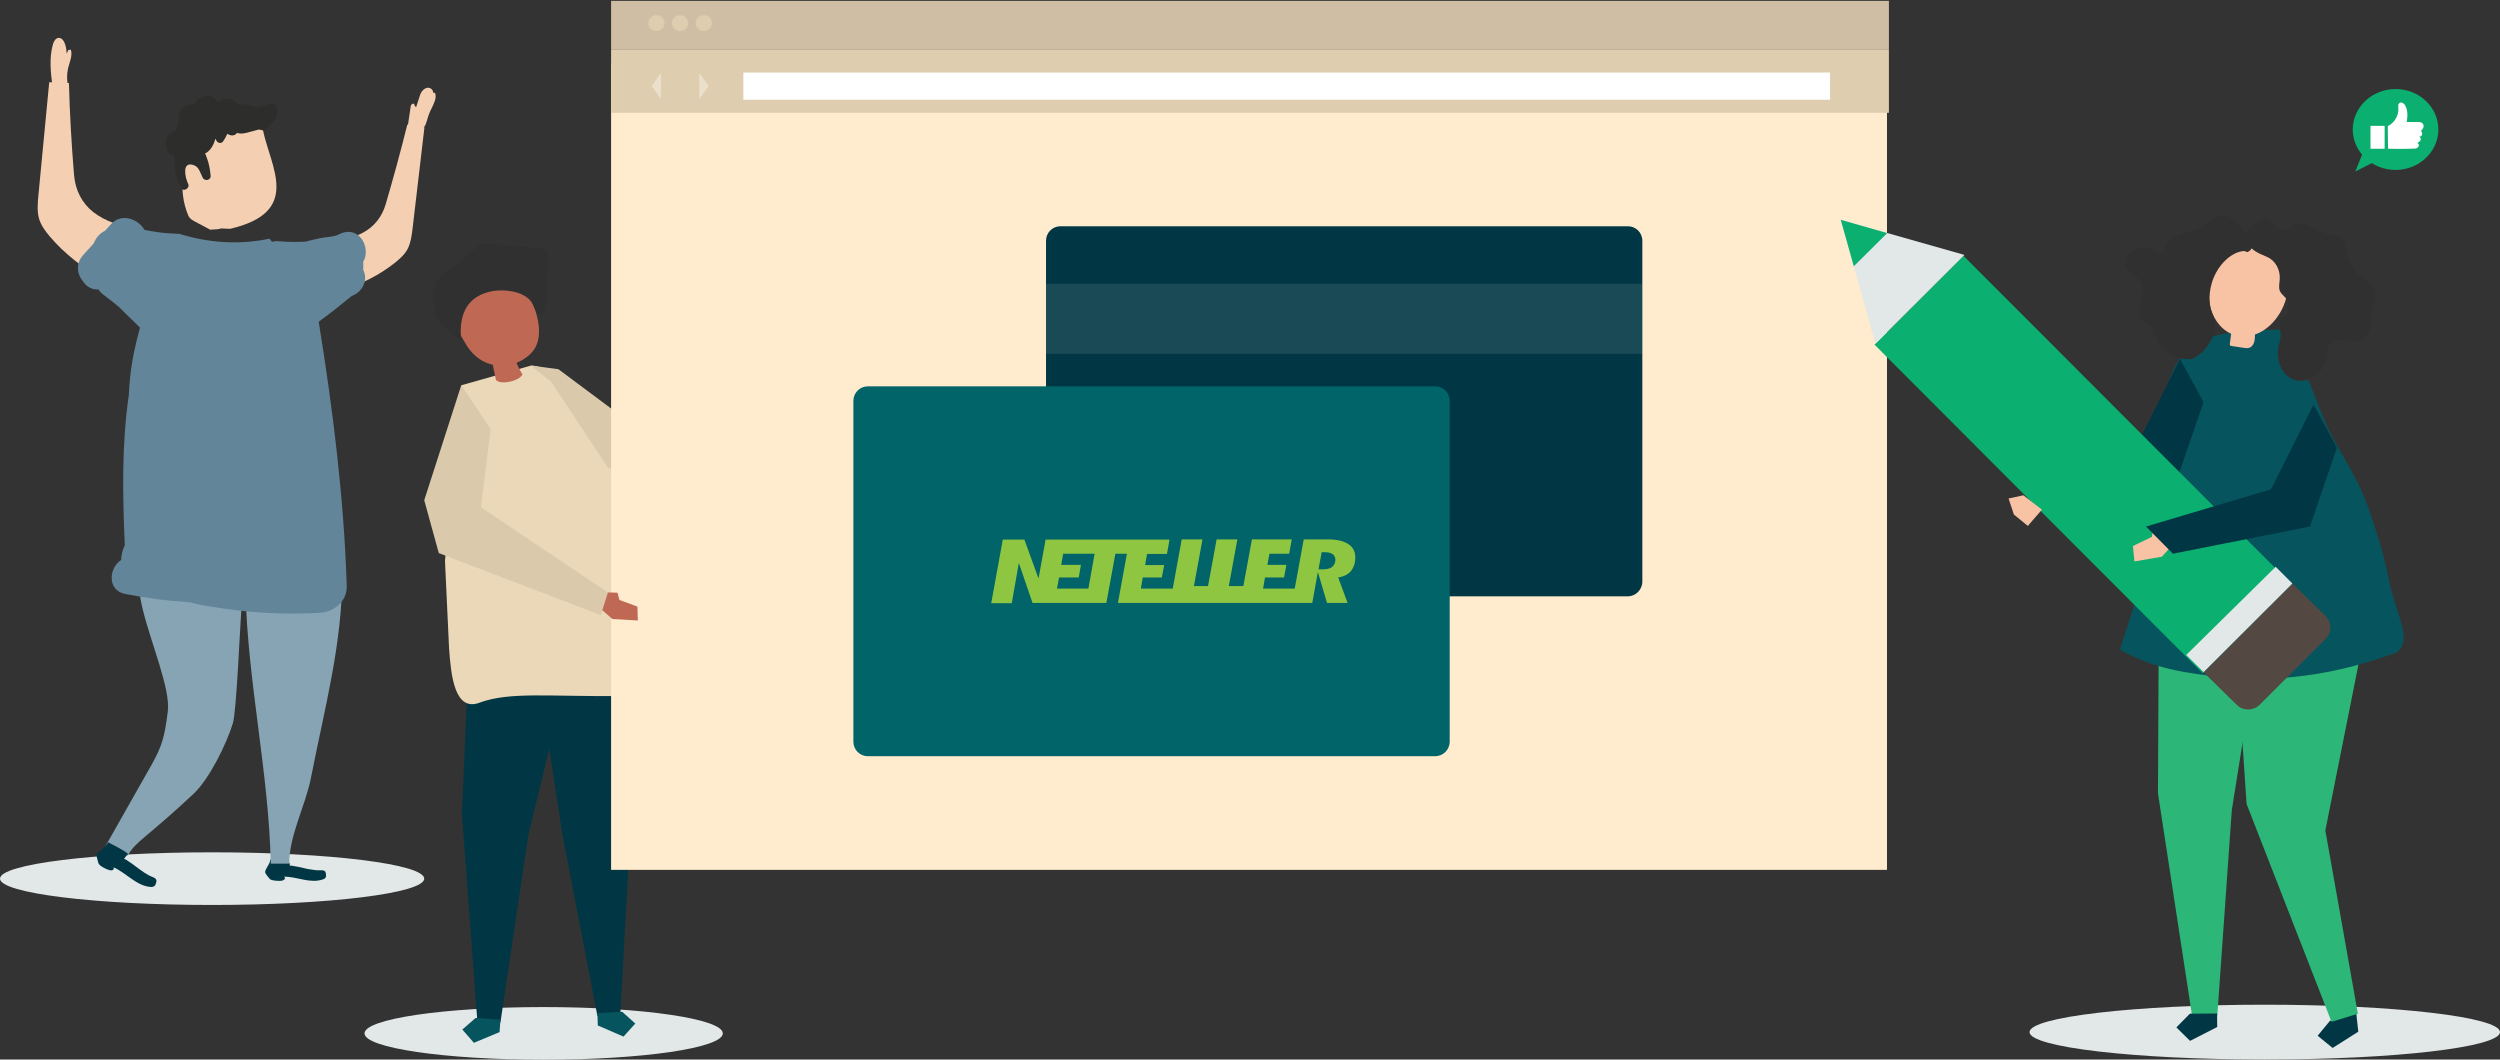 <?xml version="1.0" encoding="utf-8"?>
<!-- Generator: Adobe Illustrator 24.0.2, SVG Export Plug-In . SVG Version: 6.00 Build 0)  -->
<svg version="1.1" id="Layer_1" xmlns="http://www.w3.org/2000/svg" xmlns:xlink="http://www.w3.org/1999/xlink" x="0px" y="0px"
	 viewBox="0 0 1168 495" style="enable-background:new 0 0 1168 495;" xml:space="preserve">
<rect x="0" y="0" width="1168" height="495" fill="#333333" stroke="none"/>
<style type="text/css">
	.st0{fill:#E2E7E8;}
	.st1{fill:#013644;}
	.st2{fill:#86A4B4;}
	.st3{fill:#F5CFB2;}
	.st4{fill:#2D2D2C;}
	.st5{fill:#638599;}
	.st6{fill:#0BAF70;}
	.st7{fill:#FFFFFF;}
	.st8{fill:#06545D;}
	.st9{fill:#EBD8B9;}
	.st10{fill:#BF6854;}
	.st11{fill:#303030;}
	.st12{fill:#DAC9AA;}
	.st13{fill:#FFEBCD;}
	.st14{fill:#CFBEA3;}
	.st15{fill:#DECEAF;}
	.st16{opacity:0.36;}
	.st17{fill:#757575;}
	.st18{opacity:0.1;fill:#FFFFFF;}
	.st19{fill:#006469;}
	.st20{fill-rule:evenodd;clip-rule:evenodd;fill:#8FC641;}
	.st21{fill:#2CB677;}
	.st22{fill:#544842;}
	.st23{fill:#F8C3A5;}
</style>
<g>
	<g>
		<g>
			<g>
				<ellipse class="st0" cx="99.1" cy="410.5" rx="99.1" ry="12.3"/>
				<path class="st1" d="M152.3,408.6c0-0.5-0.1-0.9-0.3-1.3c-0.6-1.1-2.8-0.6-3.9-0.7c-1.4-0.1-2.8-0.4-4.3-0.6
					c-0.9-0.2-8.3-2-8.5-1.5c0.4-0.8-0.4-1.7-0.6-2.8c-2.5-0.8-5.5,0.2-8.5-0.1c0.1,1.5-1.1,2.8-1.7,4.1c-0.3,0.6-0.7,1.2-0.6,1.9
					c0.2,0.8,1.2,1.9,1.7,2.5c0.2,0.2,0.3,0.5,0.6,0.7c0.3,0.2,0.7,0.3,1,0.4c1.4,0.3,2.8,0.4,4.3,0.3c0.8-0.1,2.4-0.9,1.2-1.9
					c6.2-0.1,12.2,3.4,18.3,1.2c0.6-0.2,1.1-0.6,1.3-1.2C152.3,409.3,152.3,408.9,152.3,408.6z"/>
				<path class="st2" d="M159.8,267.9c0-1-8.7-0.5-9.1,0.4c-7,0.2-13.9,0.4-20.9,0.6c-1.6,0-3.3,0.1-4.5,1.1
					c-1.7,1.4-10.7,4-10.6,6.2c1,42.5,10.9,84.8,11.8,127.3c2.9,0,5.7,0,8.6,0c0.1-13.6,7.6-26.9,10.2-40.2
					C151.3,332.4,160.3,299.5,159.8,267.9z"/>
				<path class="st2" d="M104.7,263.4c-0.7-0.8-1.9-1-3-1.2c-4.9-0.7-11.1-0.9-13.7,3.4c-0.9,1.5,0.2,5.8-1.4,5
					c-44.8-23.9-5.5,41.2-8.2,61.8c-0.7,5.3-1.4,10.7-3.2,15.7c-1.5,4.1-3.6,7.9-5.8,11.7c-6.8,12-13.6,24-20.4,36
					c3,2.4,6.8,3.8,10.7,3.9c3.6-6.6,8.6-8.1,30.8-28.9c7.4-7,15.3-23.2,18.3-32.9c1.7-5.5,3.4-46.4,3.9-52.1
					c1.3-16.3,1.7-5.5,3.1-21.8C115.9,262.5,105.5,264.3,104.7,263.4z"/>
				<g id="XMLID_6_">
					<path class="st3" d="M31.8,31.9c0.7-2.9,2.2-5.9,1.3-8.7c-0.4,0.1-0.8,0.1-1.2,0.2c-0.3,0.6-0.5,1.1-0.8,1.7
						c0-1.5-0.2-3-0.7-4.5c-0.5-1.4-1.5-3-3-2.9c-1.5,0.1-2.3,1.7-2.7,3.1c-1.8,6.5-1,13.4-0.1,20c2.4,0.1,4.8-0.1,7.2-0.7
						C31.2,37.5,31.2,34.6,31.8,31.9z"/>
					<g id="XMLID_7_">
						<path id="XMLID_8_" class="st3" d="M75.9,145.5c10.7,5.2,25-25.2,11.5-31.4c-12.3-5.6-32.8-6.3-43.8-15
							C38.4,95,35.2,89,34.6,81.8c-1.2-14.3-2-28.7-2.4-43c-3.1-0.1-6.1-0.3-9.2-0.4c-1.7,17.8-3.4,35.6-5.1,53.3
							c-0.3,3.4-0.6,7,0.3,10.3c0.9,3.3,3,6,5,8.4C37,126.8,59,137.2,75.9,145.5z"/>
					</g>
				</g>
				<path class="st1" d="M73.1,411.4c-0.1-1.4-2.5-1.8-3.5-2.4c-1.4-0.8-2.7-1.6-3.9-2.5c-0.8-0.6-7.3-5.6-7.8-5.2
					c0.7-0.7,0.8-1.4,2-2.3c-2.1-1.9-6.5-3.9-9.4-5.5c-0.6,1.5-2.7,3.3-3.9,4.2c-0.6,0.5-1.2,0.9-1.4,1.6c-0.2,0.9,0.4,2.4,0.6,3.3
					c0.1,0.3,0.1,0.6,0.3,0.9c0.2,0.4,0.5,0.6,0.8,0.9c1.2,0.9,2.6,1.6,4.1,2.1c0.8,0.3,2.7,0.2,2-1.3c6.1,2.6,10.6,8.7,17.5,9.2
					c0.6,0,1.3-0.1,1.8-0.6c0.3-0.3,0.4-0.6,0.5-1C73,412.4,73.1,411.9,73.1,411.4z"/>
				<g id="XMLID_5_">
					<path class="st3" d="M203.3,43.5c-0.3-0.2-0.6-0.3-1-0.2c0.2-1.2-1-2.2-2.1-2.3c-1.2-0.1-2.3,0.7-3,1.6
						c-0.7,0.9-1.1,2.1-1.4,3.2c-0.5,1.4-0.9,2.9-1.4,4.3c-0.5-0.4-0.8-1-0.9-1.6c-0.4-0.2-1,0-1.3,0.4c-0.3,0.4-0.4,0.9-0.4,1.4
						c-0.4,2.9-0.9,5.8-1.3,8.7c1.1,0.5,2.1,1.1,3.3,1.4c1.1,0.3,2.4,0.4,3.5-0.3c1.4-0.9,1.8-2.6,2.3-4.2c0.5-1.9,1.2-3.7,2.1-5.4
						C202.7,48.3,204.1,45.9,203.3,43.5z"/>
					<path class="st3" d="M190.3,58.2c-3.1,12.5-6.5,24.9-10.1,37.2c-1.8,6.2-5.7,10.8-11,13.5c-11,5.6-22.9,6.8-34.4,9.5
						c-12.7,3-10.2,16,0.1,18c16.4,3.1,34.8-1.9,49.7-13.7c2.2-1.8,4.5-3.8,5.9-6.5c1.4-2.8,1.8-5.9,2.2-9
						c1.9-15.9,3.7-31.8,5.6-47.7C195.6,59.1,193,58.6,190.3,58.2z"/>
				</g>
				<path id="XMLID_4_" class="st3" d="M88.9,61.9c-2.7,4.8-3.2,10.6-3.5,16.1c-0.4,6.9-0.6,13.9,1.7,20.4c1.7,4.8,1.1,3.4,11.1,8.9
					c9.3-0.4,0-0.8,9.3-0.4c33.6-7.8,19-28.7,15.4-45.9c-0.1-0.6-0.3-1.2-0.7-1.6c-0.4-0.5-1.1-0.6-1.8-0.7
					c-8.8-1.6-17.8-0.8-26.7,0c-0.9,0.1-1.9,0.2-2.7,0.6C90.1,60,89.4,60.9,88.9,61.9z"/>
				<path id="XMLID_3_" class="st4" d="M128.1,49c-1.8-1.1-3.1-0.3-4.4,0.6c-0.2,0-0.4-0.1-0.6-0.1c-0.9,0-1.6,0.3-2.2,0.7
					c-3.1-1-6.3-1.5-9.6-1.5c-1.3-1.2-2.6-2.3-4.4-2.6c-1.8-0.2-3.4,0.7-4.9,2c-2-3.2-5.1-5-9-2c-0.9,0.7-1.4,1.4-1.8,2
					c-0.5,0.3-0.9,0.6-1.4,0.9c-0.9-0.1-1.8,0.1-2.8,0.5c-2.6,1.1-3.9,3.7-3.3,6.3c-0.4,0.9-0.5,1.8-0.5,2.6
					c-0.3,0.7-0.5,1.4-0.8,2.2c-0.2,0.2-0.4,0.4-0.6,0.6c-0.6,0.2-1.2,0.5-1.8,0.9c-2,0.9-2.8,3.3-2.5,5.7c0,1,0.1,1.9,0.5,2.6
					c0.2,0.3,0.4,0.5,0.7,0.7c0.7,0.9,1.6,1.6,2.7,1.8c0.1,0.7,0.3,1.4,0.5,2c-0.6,4.2,0.2,8.2,2.4,12.2c0,0.1,0.1,0.2,0.1,0.3
					c0,0,0,0,0,0c0.1,0.2,0.2,0.3,0.2,0.5c1.1,1.9,4.3,0,3.3-2c-1.4-2.8-3-10.3,2.1-8.9c3,0.8,3.2,3.1,4.7,6c0.9,1.9,4,1.2,3.7-1
					c-0.3-3-0.8-5.9-1.9-8.6c-0.2-0.7-0.5-1.3-0.7-1.8c0.2-0.1,0.4-0.1,0.6-0.2c2.2-1.4,3.4-3.8,4.2-6.4c0.1,0,0.1-0.1,0.2-0.1
					c0.1,0.3,0.2,0.5,0.3,0.8c0.6,1.2,2.3,1.5,3.1,0.4c0.9-1.3,1.5-2.4,2-3.6c1.6,1.1,3.5,1.1,4.5-0.4c2,0.6,3.8,0.2,6.2-0.5
					c1.2-0.3,2.6-0.7,4.1-1.1c0.4,0.1,0.8,0.2,1.2,0.3c1.7,0.4,3.4-0.9,3.5-2.3c1.4-0.8,2.5-1.9,3.1-3.2
					C129.9,53.3,130.1,50.3,128.1,49z"/>
				<path id="XMLID_1_" class="st5" d="M169.7,122.3c3.8-6.2-1.7-17.8-11.6-12.7c-2.3,1.2-6.1,1.1-8.7,1.7c-2.2,0.5-4.5,1-6.7,1.6
					c-4.2,0.2-8.3,0.2-12.4-0.2c-1.2-0.1-2.3,0-3.2,0.3c-0.4-0.5-0.8-1-1.2-1.5c-14,3-28.5,2-42.3-2.3c-0.9,0-1.8,0-2.7-0.1
					c-3-0.1-6-0.4-8.9-0.9c-1.5-0.2-3-0.5-4.5-0.8c-2.9-5.1-10.7-8-15.5-2.8c-1,1.1-1.9,2.1-2.9,3.2c-2.4,1.1-4.3,3.3-5.3,5.9
					c-1.6,1.8-3.3,3.6-4.9,5.4c-3.7,4.1-2.9,9.1-0.1,12.4c1.6,2.4,4.2,4,7.2,3.7c0.4,0.7,1,1.4,1.7,2c3.3,2.7,6.6,4.8,9.6,7.9
					c2.6,2.7,5.4,5.2,8.1,8c-2.1,7.6-3.8,15.3-4.6,23.2c-0.3,2.7-0.5,5.5-0.6,8.2c-3.4,23.3-2.9,46.8-1.9,70.3
					c-1.1,2.2-1.6,4.5-1.7,6.8c-5.8,3.7-6.6,14.3,1.9,15.9c9.9,1.9,19.2,3.2,29.3,3.8c0.2,0,0.4,0,0.6,0c1.8,0.5,3.8,1,6,1.4
					c6.2,1.1,12.4,2,18.6,2.7c12.1,1.3,24.3,1.6,36.5,0.9c6.6-0.4,12.7-5.4,12.5-12.5c-1.3-41.3-6.5-82.7-13.1-123.5
					c5.3-3.8,10.4-7.9,15.4-12c5.1-1.9,7.8-7.4,5.4-12.2C169.7,125,169.8,123.7,169.7,122.3z"/>
			</g>
			<g>
				<g>
					<g>
						<polyline class="st6" points="1109.9,75.3 1100.4,80.1 1105.1,68.5 						"/>
					</g>
					<path class="st6" d="M1139.2,60.5c0,10.4-9,18.9-20,18.9c-11,0-20-8.5-20-18.9c0-10.4,9-18.9,20-18.9
						C1130.3,41.6,1139.2,50.1,1139.2,60.5z"/>
				</g>
				<g>
					<g>
						<g>
							<path class="st7" d="M1115.7,69.5c4.4,0.1,8.8,0.1,12.8-0.1c1.3-0.1,2.4-2,0.8-2.6c0.6-0.3,1.3-0.6,1.6-1.3
								c0.3-0.6-0.1-1.5-0.8-1.7c1.5,0.4,2.1-1.9,0.9-2.6c0.6-0.5,1.1-1.2,1.3-1.9c0.1-0.8-0.2-1.6-0.9-2c-0.5-0.2-1-0.3-1.6-0.3
								c-1.8,0-3.6,0-5.4,0c0.5-2.7,0.6-5.6-0.8-7.9c-0.4-0.7-1.6-1.6-2.5-1c-0.9,0.5-0.6,1.8-0.6,2.6c0.2,3.3-1.8,6.7-4.9,8.2
								C1115.5,58.8,1115.7,65.9,1115.7,69.5z"/>
						</g>
					</g>
					<rect x="1107.5" y="58.8" class="st7" width="6.6" height="10.7"/>
				</g>
			</g>
		</g>
		<g>
			<g>
				<ellipse class="st0" cx="254" cy="482.8" rx="83.7" ry="12.3"/>
				<g>
					<g>
						<g>
							<polygon class="st1" points="218.3,323.2 215.8,380.1 223,476.9 233.8,477.7 246.9,389.8 265,315.4 							"/>
							<polygon class="st8" points="233.4,482.2 221.4,487.2 216,481 222.2,475.6 233.8,476.4 							"/>
						</g>
						<g>
							<polygon class="st1" points="294.5,303.1 296.8,346.1 289.8,474 279.1,474.6 262.9,390.7 248.7,298.7 							"/>
							<polygon class="st8" points="279.3,479.1 291.3,484.3 296.8,478.2 290.7,472.7 279.1,473.3 							"/>
						</g>
						<g>
							<path class="st9" d="M215.5,180l32.6-9.2c0,0,18.8-1.2,38.7,40.5c11.1,23.2,19.7,61.2,25.2,90.4c-0.1,4.3-1.5,23.4-21.3,23.5
								c-33.9,0.3-52.4-2.1-66.4,3c-11.8,4.7-13.6-12.3-14.5-25.4l-1.9-40.7L215.5,180z"/>
						</g>
						<g>
							<path class="st10" d="M214.9,137.6c8-3.3,16.4-6.4,25-6.1c1.9,0.1,4,0.4,5.2,1.8c0.5,0.5,0.8,1.2,1.1,1.9
								c3.4,7.5,8.1,18.7,4.1,26.8c-0.8,1.5-1.9,2.9-3.2,4c-1.7,1.5-3.7,2.7-5.8,3.5c0.8,1.9,1.7,3.7,2.8,5.4
								c-1.4,3.2-10.3,5.1-12.4,2.6c-0.5-2.4-1-4.8-1.5-7.1c-1.2-0.3-2.3-0.6-3.4-1.1c-4.2-1.9-7.4-5.3-9.6-9.3
								c-2.4-4.4-5.4-8.4-7.6-12.9c-0.8-1.6-1.6-3.5-0.9-5.2c0.7-1.8,2.7-2.7,4.5-3.5C213.9,138,214.4,137.8,214.9,137.6z"/>
							<path class="st11" d="M243.5,137.4c-4.6-2-11-2.1-14.8-1.1c-11.6,2.8-14.4,12.2-13.2,23.1c-3.9-3.6-10.9-7.7-12.1-12.9
								c-1-4.3-1.4-10.3,0.4-14.4c1.7-3.9,7.2-6.8,10.3-9.4c2.9-2.5,5.9-4.9,8.8-7.4c0.6-0.5,1.2-1,2-1.3c0.9-0.3,1.9-0.2,2.8-0.2
								c8,0.7,16.1,1.4,24.1,2.1c1.5,0.1,3.3,0.4,4.1,1.7c0.5,0.8,0.4,1.8,0.4,2.8c-0.2,4.1-1.2,8.5-0.9,12.6
								c-0.1,2.4,0.6,14.7-3.8,14c-1.6-1.8-2.2-4.2-3.5-6.2C246.9,139.3,245.3,138.2,243.5,137.4z"/>
						</g>
						<polygon class="st12" points="248,170.8 260.9,172.5 313.6,211.8 318.9,226.8 303.5,265.7 295.5,253.7 300.1,226.1 284,218.4 
							257.6,178.5 						"/>
					</g>
					<g>
						<g>
							<g>
								<rect x="285.5" y="29.8" class="st13" width="596.1" height="376.6"/>
							</g>
							<g>
								<rect x="285.5" y="0.4" class="st14" width="597" height="22.6"/>
							</g>
							<g>
								<rect x="285.5" y="23" class="st15" width="597" height="29.7"/>
							</g>
							<g>
								<rect x="347.3" y="33.9" class="st7" width="507.7" height="12.7"/>
							</g>
							<g>
								<g>
									<path class="st15" d="M310.5,10.8c0,2.1-1.7,3.7-3.8,3.7c-2.1,0-3.8-1.7-3.8-3.7c0-2.1,1.7-3.7,3.8-3.7
										C308.8,7,310.5,8.7,310.5,10.8z"/>
								</g>
								<g>
									<path class="st15" d="M321.5,10.8c0,2.1-1.7,3.7-3.8,3.7c-2.1,0-3.8-1.7-3.8-3.7c0-2.1,1.7-3.7,3.8-3.7
										C319.8,7,321.5,8.7,321.5,10.8z"/>
								</g>
								<g>
									<path class="st15" d="M332.6,10.8c0,2.1-1.7,3.7-3.8,3.7c-2.1,0-3.8-1.7-3.8-3.7c0-2.1,1.7-3.7,3.8-3.7
										C330.9,7,332.6,8.7,332.6,10.8z"/>
								</g>
							</g>
							<g class="st16">
								<g>
									<polygon class="st7" points="326.7,34.1 326.7,46.3 331.1,40.2 									"/>
								</g>
								<g>
									<polygon class="st7" points="308.8,46.3 308.8,34.1 304.5,40.2 									"/>
								</g>
							</g>
						</g>
						<g>
							<g>
								<g>
									<path class="st17" d="M880.2,244.3l0.1-0.1l0,0L880.2,244.3z M830.1,148.7l-0.1-0.1l0,0L830.1,148.7L830.1,148.7z"/>
								</g>
							</g>
						</g>
					</g>
					<g>
						<polygon class="st12" points="229.2,200.5 224.7,237 284,276.8 280.7,287.4 205,258.4 198.2,233.7 215.5,180 						"/>
						<polygon class="st10" points="281.4,285.1 286.1,289.2 298,289.9 297.8,283.4 289.4,280.3 288.5,276.9 284,276.8 						"/>
					</g>
				</g>
			</g>
			<g>
				<g>
					<path class="st1" d="M760.5,278.6h-265c-3.8,0-6.8-3-6.8-6.8V112.5c0-3.8,3-6.8,6.8-6.8h265c3.8,0,6.8,3,6.8,6.8v159.2
						C767.3,275.5,764.2,278.6,760.5,278.6z"/>
					<rect x="488.7" y="132.6" class="st18" width="278.6" height="32.7"/>
				</g>
				<g>
					<path class="st19" d="M670.5,353.3h-265c-3.8,0-6.8-3-6.8-6.8V187.3c0-3.8,3-6.8,6.8-6.8h265c3.8,0,6.8,3,6.8,6.8v159.2
						C677.3,350.2,674.3,353.3,670.5,353.3z"/>
					<g>
						<path class="st20" d="M622.2,265c-1,0.7-2.4,1-4.3,1H616l1.5-8h1.4c1.6,0,2.8,0.3,3.6,0.8c0.6,0.4,1.4,1.2,1.4,2.8
							C623.8,263.5,622.9,264.5,622.2,265z M508.5,275h-14.7l1-5.2h9.2l1-5.9h-9.2l0.9-5.2h14.7L508.5,275L508.5,275z M630.1,254.3
							c-2.2-1.5-5.4-2.3-9.7-2.3h-11.3l-4.2,23h-14.8l0.9-5.2h8.9l1.1-5.9l-8.9,0l1-5.2h9.2l1.2-6.7h-18.6l-4,21.8h-6.8l4-21.8h-9.7
							l-4,21.8h-6.6l4-21.8h-9.7l-4.2,23H533l0.9-5.2h8.9l1.1-5.8l-8.9,0l0.9-5.2h9.3l1.2-6.7h-57.9l-3.3,18.2l-6.6-18.2h-10.1
							l-5.4,29.7h9.6L476,263l6.4,18.7h34.5l4.2-23h5.4l-4.2,23h90.8l2.6-14.5l4.3,14.5h9.6l-4.4-11.9l1-0.2c2.2-0.5,4-1.5,5.2-3.1
							c1.2-1.6,1.8-3.6,1.8-6C633.2,257.8,632.2,255.7,630.1,254.3L630.1,254.3z"/>
					</g>
				</g>
			</g>
		</g>
	</g>
	<g>
		<ellipse class="st0" cx="1058.1" cy="482.2" rx="109.9" ry="12.8"/>
		<g>
			<g>
				<g>
					<g>
						<g>
							<polygon class="st1" points="1101.1,475.7 1101.8,482 1089.8,489.6 1082.8,483.9 1088.5,477 1100.5,469.4 							"/>
							<polygon class="st21" points="1101.6,283.1 1103.5,302.3 1086.4,388 1101.6,473.6 1089.3,477.4 1049.6,375.6 1047.5,344.4 
								1052.8,280 							"/>
						</g>
						<g>
							<polygon class="st21" points="1008.6,289.6 1008.2,370.6 1024.2,475 1035.9,474.9 1042.7,378.5 1058.1,282 							"/>
							<polygon class="st1" points="1035.9,479.8 1023.2,486.3 1016.8,480 1023.1,473.6 1035.8,473.5 							"/>
						</g>
					</g>
					<g>
						<path class="st8" d="M998.7,277.7c8.5-26.2,9.4-53.8,11.8-81.1c0.7-8.1,1.5-16.3,4.9-23.7c3.9-8.5,10.2-12.9,17.6-15.4
							c9.4-3.1,20.6-2.9,30.4-3.5c9.3-0.3,17.6,34.7,27.1,51.7c5.8,10.4,11.8,19.6,15.8,31c3.8,10.9,7.4,22,9.6,33.3
							c3.3,17.1,11.8,29.1,3.7,34.9c-0.7,0.2-1.5,0.5-2.1,0.7c-13.3,4.8-27,8.3-41,10.1c-12.4,1.6-25,1.9-37.5,0.7
							c-17.1-1.7-33.6-4.1-48.6-13C993.2,295,995.9,286.4,998.7,277.7z"/>
					</g>
				</g>
				<polygon class="st1" points="940.2,224.7 998.7,207.2 1018.5,167.7 1029.5,187.9 1016.8,224.7 952.9,237.3 				"/>
			</g>
			<g>
				
					<rect x="944.3" y="108.1" transform="matrix(-0.708 0.707 -0.707 -0.708 1815.663 -318.012)" class="st6" width="58.7" height="216.9"/>
				<polygon class="st0" points="917.8,119.1 860,102.7 876.2,160.6 				"/>
				<polygon class="st6" points="881.7,108.9 860,102.7 866.1,124.4 				"/>
				<path class="st22" d="M1055.7,329.3l30.8-30.8c3-2.9,3-7.7,0-10.7l-15.5-15.2l-41.5,41.5l15.5,15.2
					C1047.9,332.2,1052.7,332.2,1055.7,329.3z"/>
				<polygon class="st0" points="1029.5,314 1071,272.6 1063.2,264.8 1021.4,306 				"/>
			</g>
			<g>
				<path class="st23" d="M1068,128c-5.3-16-28.7-21.6-34.1-3c-1.6,5.6-2.6,11.5-1.5,17.3c1.1,5.7,4.6,11.2,9.9,13.6
					c0,0,0.1,0,0.1,0c-0.2,1.5-0.4,3-0.6,4.5c0,0.3-0.1,0.7,0.1,0.9c0.2,0.3,0.6,0.4,1,0.4c1.8,0.3,3.5,0.5,5.3,0.8
					c0.9,0.1,1.8,0.3,2.6,0c1.9-0.6,2.6-2.8,2.7-4.8c0-0.5,0-0.9,0-1.4C1064,152.8,1071.5,138.5,1068,128z"/>
				<g>
					<path class="st11" d="M1039.5,100.7c-4.3-0.6-7.9,3.5-11.9,5.7c-3.3,1.8-7,2.3-10.4,3.8c-3.4,1.5-6.8,4.6-6.8,8.6
						c-3.5-1.8-7.2-3.6-11.1-2.9c-3.9,0.7-7.5,5.4-5.9,9.2c1.4,3.4,5.8,4.2,7.3,7.6c2.3,5.3-4,13.6,0.3,17.1c1,0.8,2.5,1.1,3.5,1.9
						c1.3,1.1,1.7,2.9,2.2,4.6c2.6,7.5,10.1,12.4,17.6,11.4c4.6-2.2,8.3-6.7,10-11.8c2-6.2-1.3-8.4-1.9-14.2
						c-0.6-6.4,1.4-13.1,5.4-18c2.6-3.2,6.3-6,10.3-6.4c1.6-0.2,1.1,1.2,2.9-0.1c0.8-0.5,1.8-2.5,2-3.5
						C1048.8,110.2,1045.2,101.5,1039.5,100.7z"/>
					<path class="st11" d="M1085.8,108.9c2.2,0.6,4.6,0.5,6.7,1.4c3.2,1.4,3,4.7,3.9,7.5c1,3.2,2.4,7.4,4.5,9.8
						c1.5,1.8,3.6,2.8,5.4,4.1c1.8,1.4,3.5,3.4,3.5,5.8c0,2.3-1.6,4.4-1.8,6.8c-0.3,3.5,0.3,5.2-0.7,8.8c-0.6,1.8-1.2,3.8-2.5,5
						c-1.8,1.6-4.4,1.6-6.7,1.2c-2.3-0.4-4.6-1-6.8-0.3c-4.8,1.6-3.9,6.5-5.2,10.6c-2,6.2-9.2,9.9-14.7,7.7
						c-4.7-1.9-7.4-7.3-7.2-12.7c0.1-2.7,1.2-5.2,1.3-7.9c0.1-2.6-1.4-6.2,1-8.3c0.6-0.5,1.3-0.8,1.8-1.3c0.4-0.5,0.6-1.1,0.8-1.7
						c0.5-2.2,0-4.5-1.2-6.1c-0.9-1.2-2.2-2-2.8-3.5c-0.6-1.6-0.1-3.5,0-5.4c0.3-4.4-2.1-8.7-5.8-10.3c-2.4-1.1-4.6-1.8-6.7-3.5
						c-0.3-0.3-5.1-4.5-5.2-3.6c0.2-1.6,1.1-3,2.1-4.2c1.5-2.1,3.3-4.1,5.4-5.4c7-4.1,7.4,5.4,13,4.1c1.4-0.3,2.4-1.5,3.6-2.3
						c2.3-1.4,5.2-0.9,7.5,0.2C1081.2,106.6,1083.4,108.2,1085.8,108.9z"/>
				</g>
			</g>
			<polygon class="st23" points="938.4,232.9 945.3,231.4 954,238.1 947.4,245.7 940.9,240.4 			"/>
			<g>
				<polygon class="st23" points="1014.6,255.1 1010,260.1 997.2,262.3 996.5,255.1 1005.4,250.8 1005.9,246.9 1010.8,246.3 				"/>
				<polygon class="st1" points="1002.6,246 1061,228.6 1080.9,189 1091.8,209.2 1079.2,246 1015.2,258.7 				"/>
			</g>
		</g>
	</g>
</g>
</svg>
